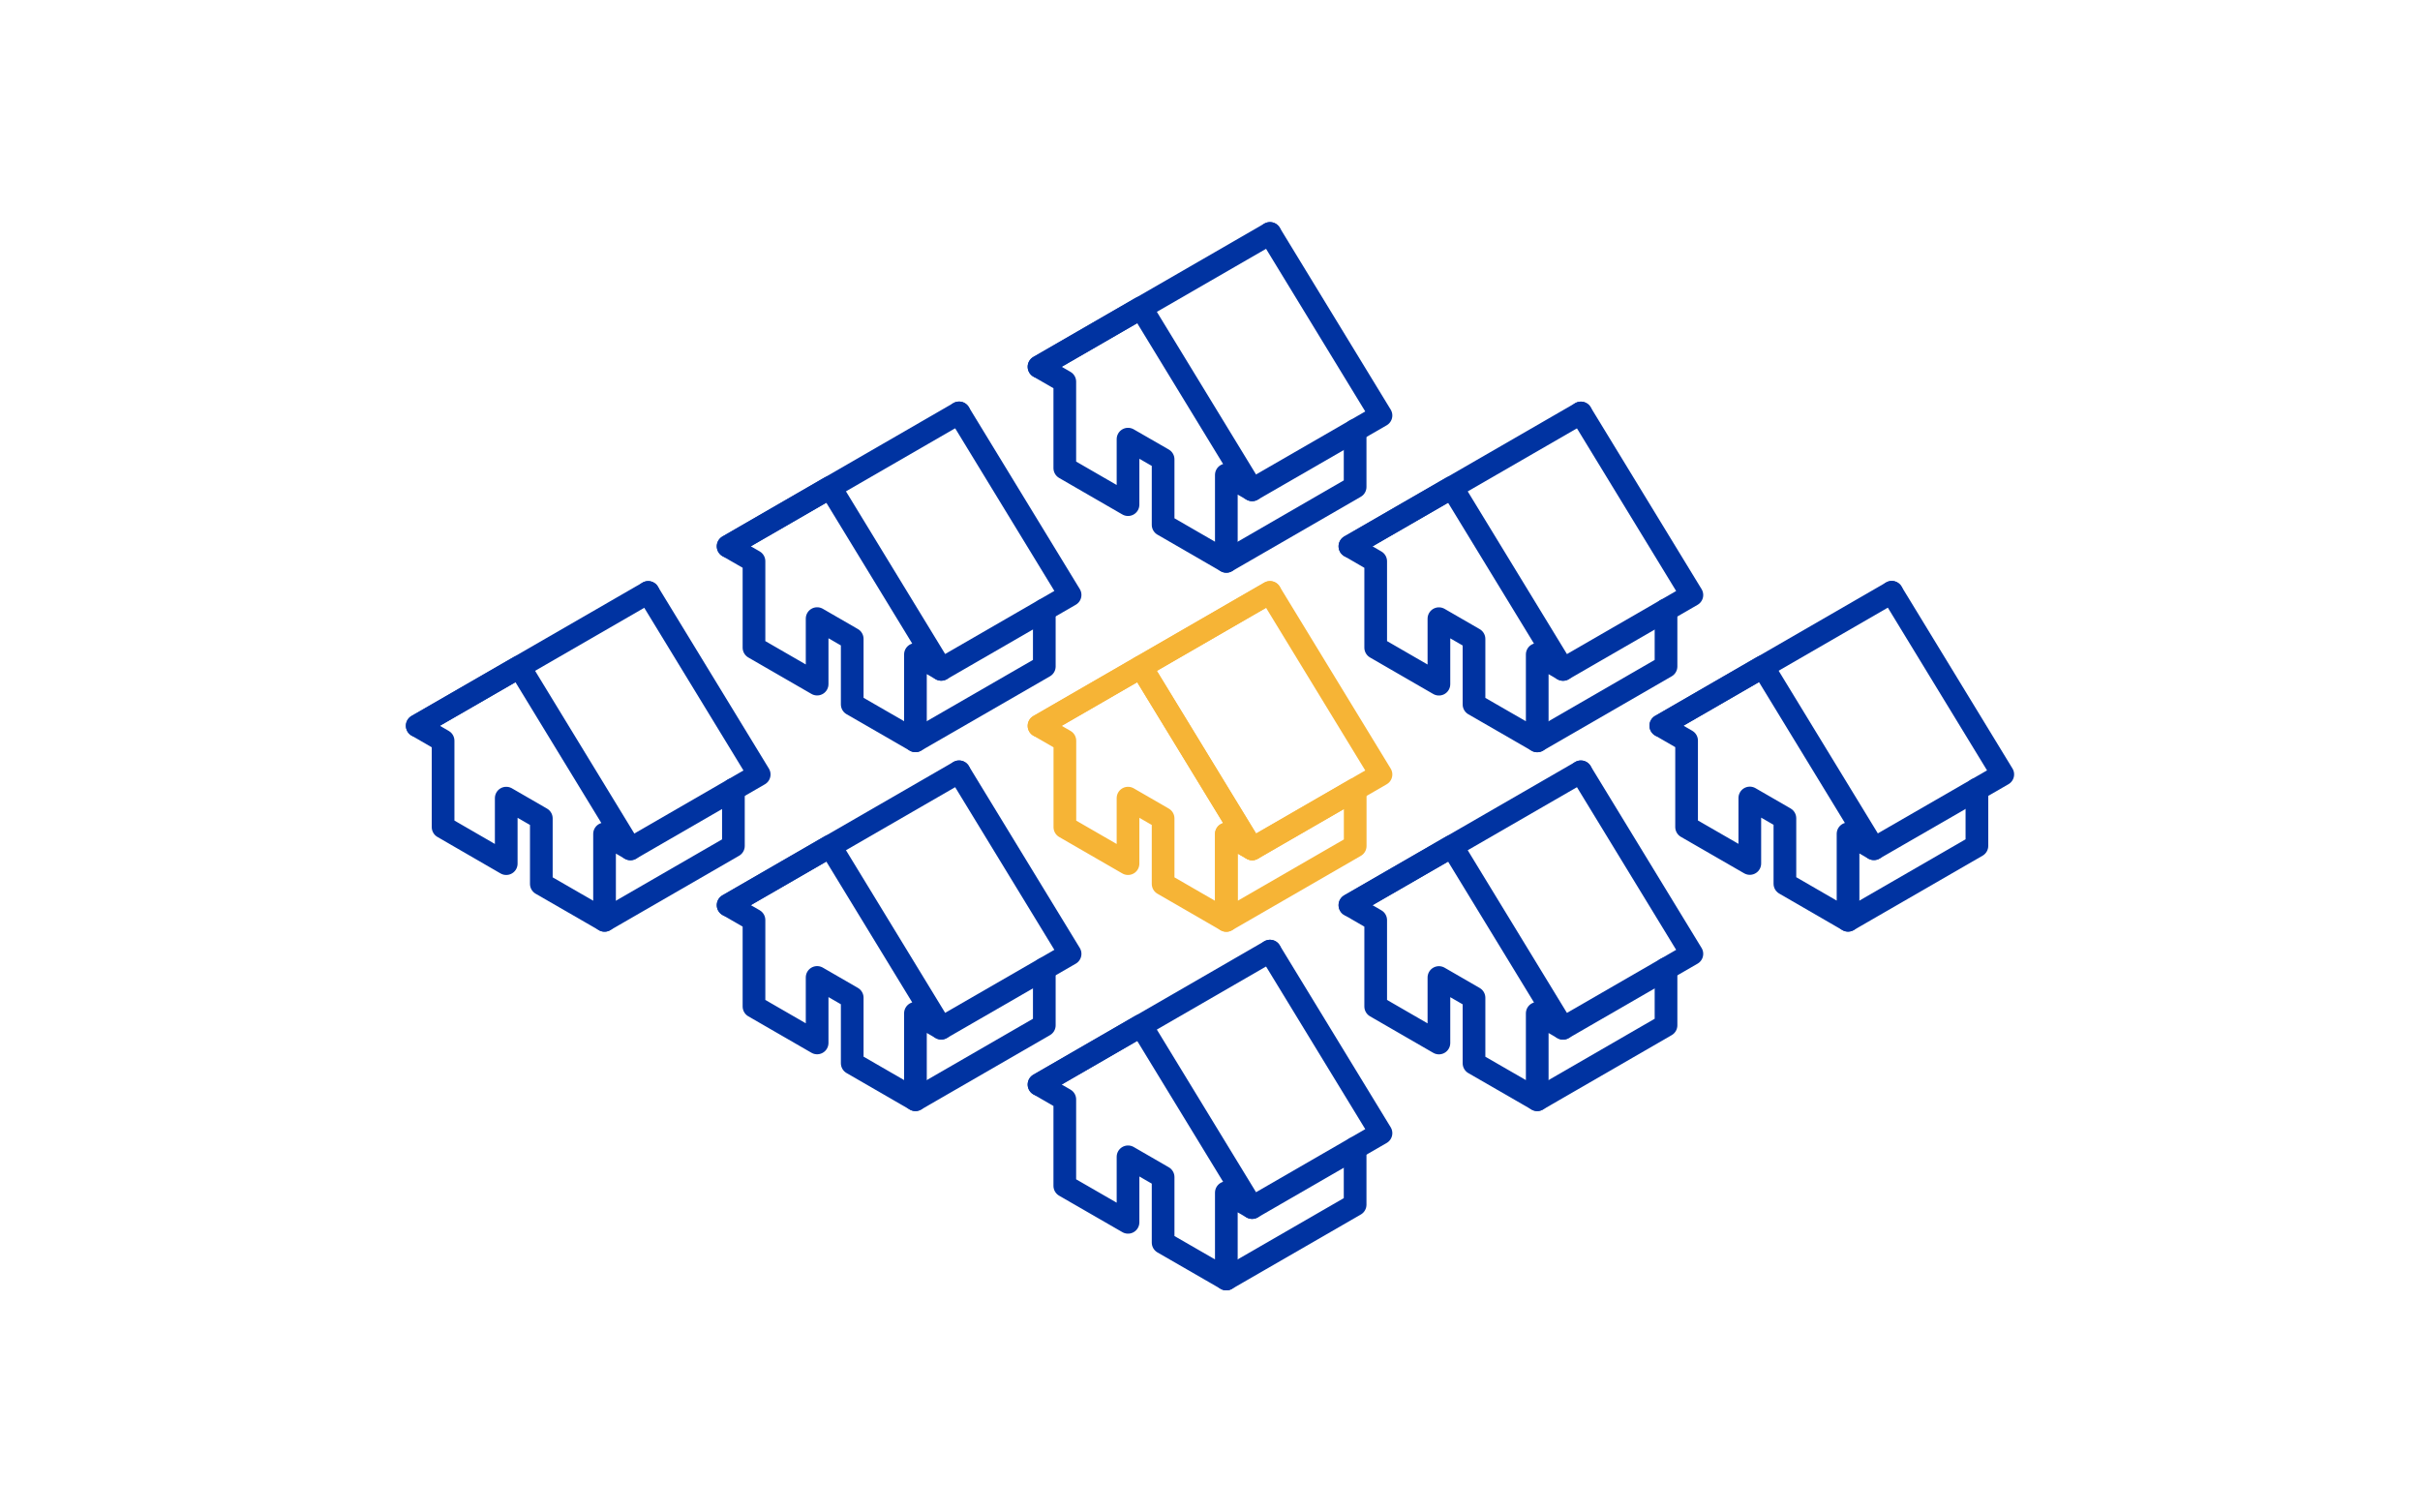<?xml version="1.0" encoding="UTF-8"?> <svg xmlns="http://www.w3.org/2000/svg" id="Layer_1" data-name="Layer 1" viewBox="0 0 320 200"><g><polygon points="55.17 95.97 58.59 97.95 58.59 109.37 66.94 114.2 66.94 105.54 71.58 108.22 71.58 116.88 79.94 121.7 79.94 110.27 83.36 112.25 68.68 88.18 55.17 95.97" fill="none" stroke="#0033a1" stroke-linecap="round" stroke-linejoin="round" stroke-width="3"></polygon><line x1="55.17" y1="95.97" x2="85.71" y2="78.34" fill="none" stroke="#0033a1" stroke-linecap="round" stroke-linejoin="round" stroke-width="3"></line><polyline points="79.94 121.7 96.98 111.86 96.98 104.38" fill="none" stroke="#0033a1" stroke-linecap="round" stroke-linejoin="round" stroke-width="3"></polyline><polyline points="83.36 112.25 100.39 102.41 85.71 78.34" fill="none" stroke="#0033a1" stroke-linecap="round" stroke-linejoin="round" stroke-width="3"></polyline></g><g><polygon points="96.28 72.24 99.7 74.21 99.7 85.64 108.05 90.46 108.05 81.8 112.69 84.48 112.69 93.14 121.05 97.96 121.05 86.54 124.46 88.51 109.78 64.44 96.28 72.24" fill="none" stroke="#0033a1" stroke-linecap="round" stroke-linejoin="round" stroke-width="3"></polygon><line x1="96.28" y1="72.24" x2="126.82" y2="54.6" fill="none" stroke="#0033a1" stroke-linecap="round" stroke-linejoin="round" stroke-width="3"></line><polyline points="121.05 97.96 138.09 88.13 138.09 80.65" fill="none" stroke="#0033a1" stroke-linecap="round" stroke-linejoin="round" stroke-width="3"></polyline><polyline points="124.46 88.51 141.5 78.67 126.82 54.6" fill="none" stroke="#0033a1" stroke-linecap="round" stroke-linejoin="round" stroke-width="3"></polyline></g><g><polygon points="96.28 119.69 99.7 121.66 99.7 133.09 108.05 137.91 108.05 129.25 112.69 131.93 112.69 140.59 121.05 145.42 121.05 133.99 124.46 135.96 109.78 111.89 96.28 119.69" fill="none" stroke="#0033a1" stroke-linecap="round" stroke-linejoin="round" stroke-width="3"></polygon><line x1="96.28" y1="119.69" x2="126.82" y2="102.06" fill="none" stroke="#0033a1" stroke-linecap="round" stroke-linejoin="round" stroke-width="3"></line><polyline points="121.05 145.42 138.09 135.58 138.09 128.1" fill="none" stroke="#0033a1" stroke-linecap="round" stroke-linejoin="round" stroke-width="3"></polyline><polyline points="124.46 135.96 141.5 126.13 126.82 102.06" fill="none" stroke="#0033a1" stroke-linecap="round" stroke-linejoin="round" stroke-width="3"></polyline></g><g><polygon points="137.39 143.41 140.8 145.38 140.8 156.81 149.16 161.63 149.16 152.97 153.8 155.65 153.8 164.31 162.16 169.13 162.16 157.71 165.57 159.68 150.89 135.61 137.39 143.41" fill="none" stroke="#0033a1" stroke-linecap="round" stroke-linejoin="round" stroke-width="3"></polygon><line x1="137.39" y1="143.41" x2="167.93" y2="125.77" fill="none" stroke="#0033a1" stroke-linecap="round" stroke-linejoin="round" stroke-width="3"></line><polyline points="162.16 169.13 179.19 159.3 179.19 151.82" fill="none" stroke="#0033a1" stroke-linecap="round" stroke-linejoin="round" stroke-width="3"></polyline><polyline points="165.57 159.68 182.61 149.84 167.93 125.77" fill="none" stroke="#0033a1" stroke-linecap="round" stroke-linejoin="round" stroke-width="3"></polyline></g><g><polygon points="178.5 119.69 181.91 121.67 181.91 133.09 190.27 137.92 190.27 129.26 194.91 131.94 194.91 140.6 203.27 145.42 203.27 134 206.68 135.97 192 111.9 178.5 119.69" fill="none" stroke="#0033a1" stroke-linecap="round" stroke-linejoin="round" stroke-width="3"></polygon><line x1="178.5" y1="119.69" x2="209.04" y2="102.06" fill="none" stroke="#0033a1" stroke-linecap="round" stroke-linejoin="round" stroke-width="3"></line><polyline points="203.27 145.42 220.3 135.58 220.3 128.1" fill="none" stroke="#0033a1" stroke-linecap="round" stroke-linejoin="round" stroke-width="3"></polyline><polyline points="206.68 135.97 223.72 126.13 209.04 102.06" fill="none" stroke="#0033a1" stroke-linecap="round" stroke-linejoin="round" stroke-width="3"></polyline></g><g><polygon points="137.39 48.5 140.8 50.47 140.8 61.9 149.16 66.73 149.16 58.07 153.8 60.74 153.8 69.4 162.16 74.23 162.16 62.8 165.57 64.77 150.89 40.7 137.39 48.5" fill="none" stroke="#0033a1" stroke-linecap="round" stroke-linejoin="round" stroke-width="3"></polygon><line x1="137.39" y1="48.5" x2="167.93" y2="30.87" fill="none" stroke="#0033a1" stroke-linecap="round" stroke-linejoin="round" stroke-width="3"></line><polyline points="162.16 74.23 179.19 64.39 179.19 56.91" fill="none" stroke="#0033a1" stroke-linecap="round" stroke-linejoin="round" stroke-width="3"></polyline><polyline points="165.57 64.77 182.61 54.94 167.93 30.87" fill="none" stroke="#0033a1" stroke-linecap="round" stroke-linejoin="round" stroke-width="3"></polyline></g><g><polygon points="178.5 72.24 181.91 74.22 181.91 85.64 190.27 90.47 190.27 81.81 194.91 84.49 194.91 93.15 203.27 97.97 203.27 86.54 206.68 88.52 192 64.45 178.5 72.24" fill="none" stroke="#0033a1" stroke-linecap="round" stroke-linejoin="round" stroke-width="3"></polygon><line x1="178.5" y1="72.24" x2="209.04" y2="54.61" fill="none" stroke="#0033a1" stroke-linecap="round" stroke-linejoin="round" stroke-width="3"></line><polyline points="203.27 97.97 220.3 88.13 220.3 80.65" fill="none" stroke="#0033a1" stroke-linecap="round" stroke-linejoin="round" stroke-width="3"></polyline><polyline points="206.68 88.52 223.72 78.68 209.04 54.61" fill="none" stroke="#0033a1" stroke-linecap="round" stroke-linejoin="round" stroke-width="3"></polyline></g><g><polygon points="219.61 95.96 223.02 97.93 223.02 109.36 231.38 114.18 231.38 105.52 236.02 108.2 236.02 116.86 244.37 121.69 244.37 110.26 247.79 112.23 233.11 88.16 219.61 95.96" fill="none" stroke="#0033a1" stroke-linecap="round" stroke-linejoin="round" stroke-width="3"></polygon><line x1="219.61" y1="95.96" x2="250.15" y2="78.32" fill="none" stroke="#0033a1" stroke-linecap="round" stroke-linejoin="round" stroke-width="3"></line><polyline points="244.37 121.69 261.41 111.85 261.41 104.37" fill="none" stroke="#0033a1" stroke-linecap="round" stroke-linejoin="round" stroke-width="3"></polyline><polyline points="247.79 112.23 264.83 102.4 250.15 78.32" fill="none" stroke="#0033a1" stroke-linecap="round" stroke-linejoin="round" stroke-width="3"></polyline></g><g><polygon points="137.39 95.98 140.81 97.95 140.81 109.38 149.16 114.2 149.16 105.54 153.8 108.22 153.8 116.88 162.16 121.71 162.16 110.28 165.58 112.25 150.89 88.18 137.39 95.98" fill="none" stroke="#f6b436" stroke-linecap="round" stroke-linejoin="round" stroke-width="3"></polygon><line x1="137.39" y1="95.98" x2="167.93" y2="78.34" fill="#f6b333" stroke="#f6b436" stroke-linecap="round" stroke-linejoin="round" stroke-width="3"></line><polyline points="179.2 104.39 165.58 112.25 162.16 110.28 162.16 121.71 179.2 111.87 179.2 104.39" fill="none" stroke="#f6b436" stroke-linecap="round" stroke-linejoin="round" stroke-width="3"></polyline><polyline points="165.58 112.25 150.89 88.18 167.93 78.34 182.61 102.41 165.58 112.25" fill="none" stroke="#f6b436" stroke-linecap="round" stroke-linejoin="round" stroke-width="3"></polyline></g></svg> 